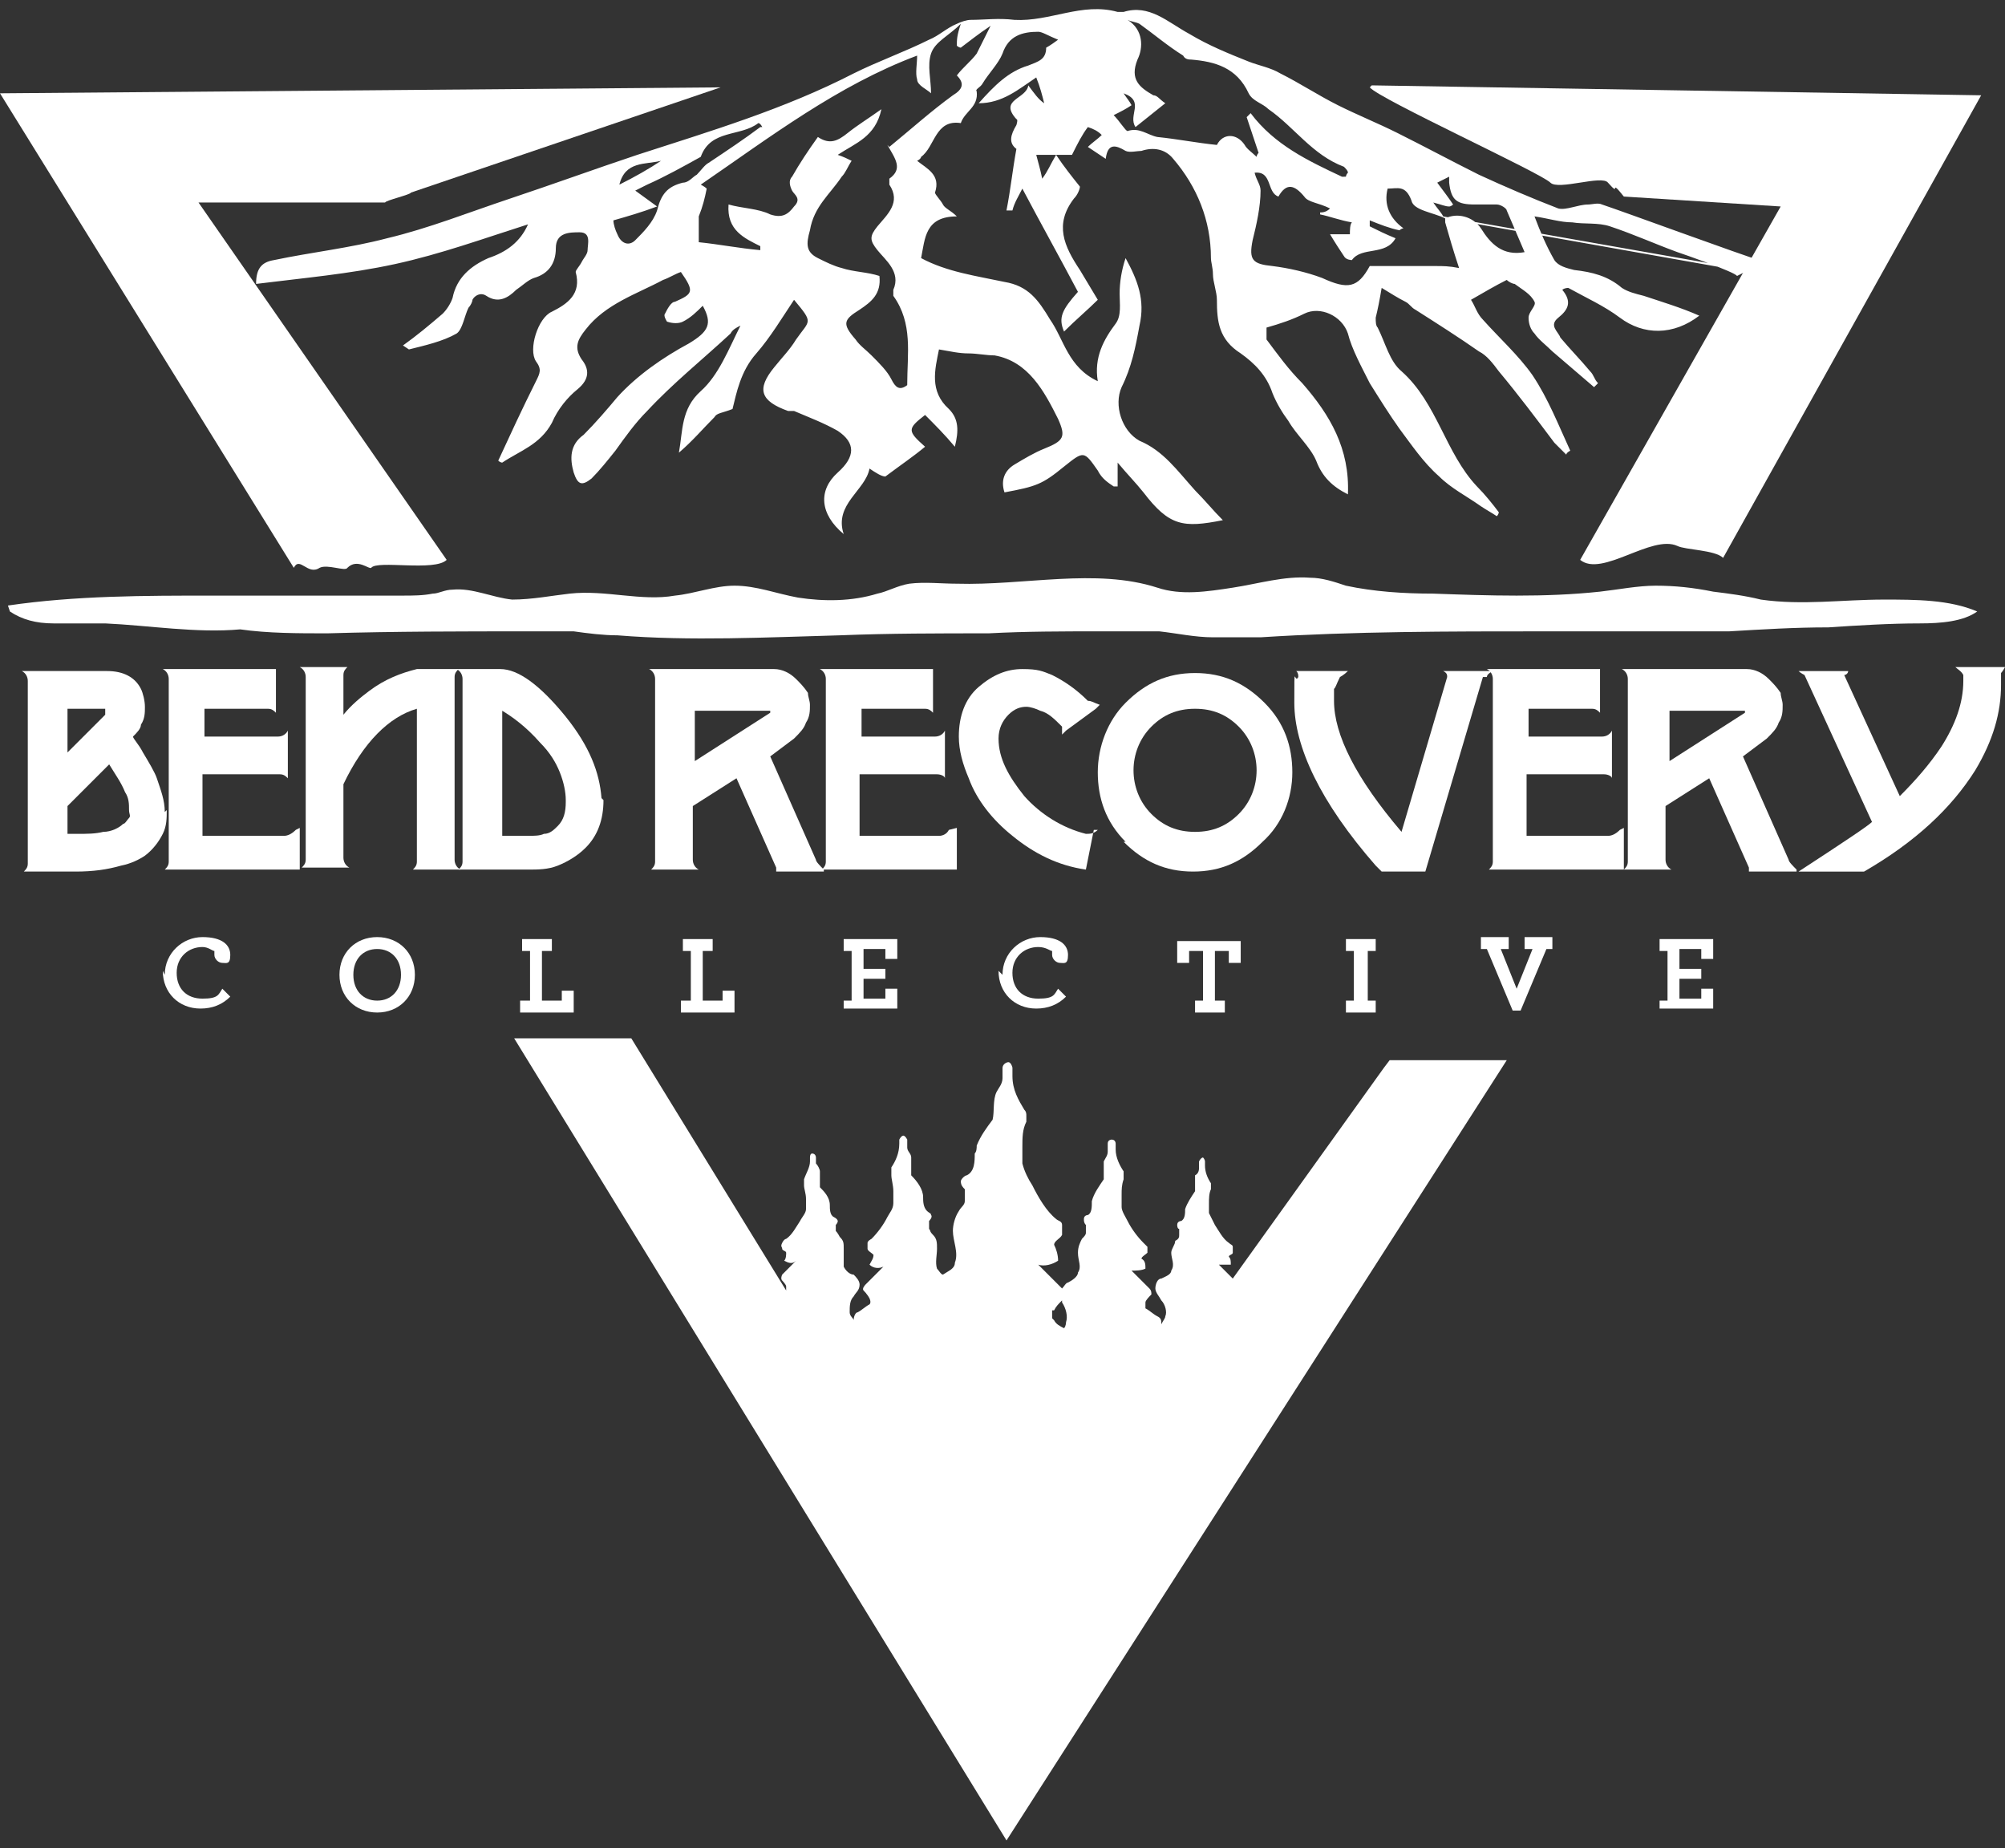 <?xml version="1.0" encoding="UTF-8"?> <svg xmlns="http://www.w3.org/2000/svg" id="Layer_1" data-name="Layer 1" version="1.1" viewBox="0 0 101 93.1"><rect x="0" y="0" width="101" height="93.1" fill="#333333" stroke="none"/><defs><style> .cls-1 { isolation: isolate; } .cls-2 { fill: #fff; stroke-width: 0px; } </style></defs><g><path class="cls-2" d="M8.4,40.8c0,.4,0,.8-.2,1.2-.2.4-.5.8-.9,1.1-.3.2-.7.4-1.2.5-.7.2-1.4.3-2.3.3H1.2c.1-.1.2-.2.2-.4,0,0,0-.1,0-.2v-9c0-.2-.1-.4-.3-.5h4.3c.8,0,1.4.3,1.7.9.1.2.2.6.2.9,0,.3,0,.6-.2.9,0,.2-.2.4-.4.6,0,.1.3.4.5.8.3.5.6,1,.7,1.3.2.6.4,1.1.4,1.7h0ZM3.4,35.7v2.2l1.9-1.9s0-.1,0-.2c0,0,0,0,0-.1h-1.9ZM6.5,40.8c0-.3,0-.6-.2-.9-.2-.5-.5-.9-.8-1.4l-2.1,2.1v1.4c.2,0,.3,0,.5,0,.5,0,.9,0,1.3-.1.4,0,.8-.2,1-.4.1,0,.2-.2.3-.3s0-.2,0-.4h0Z"></path><path class="cls-2" d="M15.1,41.7v2.1h-6.8c.1-.1.2-.2.2-.4,0,0,0-.1,0-.2v-9c0-.2-.1-.4-.3-.5h5.7v2.2c-.1-.1-.2-.2-.4-.2,0,0-.1,0-.2,0h-3v1.4h3.7c.2,0,.4-.1.5-.3v2.4c-.1-.1-.2-.2-.4-.2,0,0-.1,0-.2,0h-3.7v3.1h4.1c.2,0,.4-.1.6-.3h0Z"></path><path class="cls-2" d="M22.9,43.3c0,.2.1.4.3.5h-2.4c.1-.1.2-.2.2-.4,0,0,0-.1,0-.2v-7.5c-1.4.4-2.7,1.7-3.7,3.8v3.7c0,.2.1.4.3.5h-2.4c.1-.1.2-.2.2-.4,0,0,0-.1,0-.2v-9c0-.2-.1-.4-.3-.5h2.4c-.1.1-.2.2-.2.4,0,0,0,.1,0,.2v1.8c.4-.5.9-.9,1.3-1.2.8-.6,1.6-.9,2.4-1.1h.1s2,0,2,0c-.1.1-.2.2-.2.4,0,0,0,.1,0,.2v8.9h0Z"></path><path class="cls-2" d="M30.4,40.3c0,1-.3,1.8-.9,2.4-.4.4-.9.7-1.4.9-.5.2-1,.2-1.5.2h-3.5c.1-.1.2-.2.2-.4,0,0,0-.1,0-.2v-9c0-.2-.1-.4-.3-.5h2.2c.9,0,2,.8,3.3,2.4,1.2,1.5,1.7,2.8,1.8,4.1h0ZM28.5,40.3c0-.4-.1-.9-.3-1.4s-.5-1-1-1.5c-.7-.8-1.4-1.3-1.9-1.6v6.3h1.3c.3,0,.6,0,.8-.1.3,0,.5-.2.7-.4.3-.3.4-.7.4-1.2h0Z"></path><path class="cls-2" d="M41.5,43.9h-2.4c0,0,0-.2,0-.2l-2-4.5-2.2,1.4v2.7c0,.2.1.4.3.5h-2.4c.1-.1.2-.2.2-.4,0,0,0-.1,0-.2v-9c0-.2-.1-.4-.3-.5h6.2s0,0,.1,0c.4,0,.8.2,1.1.5.2.2.4.4.6.7,0,.2.1.4.1.6,0,.3,0,.6-.2.9-.1.3-.3.5-.6.8h0c0,0-1.2.9-1.2.9l2.3,5.2h0c0,.1.2.3.4.5h0ZM34.9,38.4l3.9-2.5s0,0,0,0c0,0,0-.1,0-.1h-3.8s0,2.7,0,2.7Z"></path><path class="cls-2" d="M48.2,41.7v2.1h-6.8c.1-.1.2-.2.2-.4,0,0,0-.1,0-.2v-9c0-.2-.1-.4-.3-.5h5.7v2.2c-.1-.1-.2-.2-.4-.2,0,0-.1,0-.2,0h-3v1.4h3.7c.2,0,.4-.1.5-.3v2.4c0-.1-.2-.2-.4-.2,0,0-.1,0-.2,0h-3.7v3.1h4c.2,0,.4-.1.5-.3h0Z"></path><path class="cls-2" d="M55.1,41.8l-.4,2c-1.4-.2-2.6-.8-3.7-1.7-1-.8-1.8-1.8-2.2-2.9-.3-.7-.5-1.4-.5-2.1,0-1,.3-1.9,1-2.5.7-.6,1.4-.9,2.2-.9s1,.1,1.5.3c.6.3,1.2.7,1.8,1.3h0c.2,0,.3.1.6.2l-.2.2-1.5,1.1h0s0,0,0,0l-.2.2c0-.2,0-.3,0-.4-.4-.4-.7-.7-1.1-.8-.2-.1-.5-.2-.7-.2-.3,0-.6.1-.9.4s-.5.7-.5,1.2c0,1,.5,1.9,1.3,2.9.8.9,1.9,1.6,3.1,1.9.2,0,.4,0,.6-.2h0Z"></path><path class="cls-2" d="M56.7,42.4c-1-1-1.4-2.2-1.4-3.5s.5-2.6,1.4-3.5c1-1,2.1-1.5,3.5-1.5s2.5.5,3.5,1.5c1,1,1.4,2.2,1.4,3.5s-.5,2.6-1.5,3.5c-1,1-2.1,1.5-3.5,1.5s-2.5-.5-3.5-1.5ZM58,36.6c-.6.6-.9,1.4-.9,2.2s.3,1.6.9,2.2c.6.6,1.3.9,2.2.9s1.6-.3,2.2-.9c.6-.6.9-1.4.9-2.2s-.3-1.6-.9-2.2c-.6-.6-1.3-.9-2.2-.9s-1.6.3-2.2.9h0Z"></path><path class="cls-2" d="M74.7,34.1l-2.9,9.8h-2.2l-.3-.3c-2.8-3.2-4.1-6-4.1-8.2s0-.9.2-1.3c0-.1,0-.2-.1-.3h2.6c-.2.2-.4.3-.4.3-.2.4-.2.5-.3.6,0,.2,0,.4,0,.6,0,1.7,1.1,3.9,3.4,6.6l2.3-7.8c0-.1,0-.2-.2-.3h2.5c-.2.1-.3.2-.3.3h0Z"></path><path class="cls-2" d="M81.8,41.7v2.1h-6.8c.1-.1.2-.2.2-.4,0,0,0-.1,0-.2v-9c0-.2-.1-.4-.3-.5h5.7v2.2c-.1-.1-.2-.2-.4-.2,0,0-.1,0-.2,0h-3v1.4h3.7c.2,0,.4-.1.5-.3v2.4c0-.1-.2-.2-.4-.2,0,0-.1,0-.2,0h-3.7v3.1h4.1c.2,0,.4-.1.6-.3h0Z"></path><path class="cls-2" d="M90.5,43.9h-2.4c0,0,0-.2,0-.2l-2-4.5-2.2,1.4v2.7c0,.2.1.4.3.5h-2.4c.1-.1.2-.2.2-.4,0,0,0-.1,0-.2v-9c0-.2-.1-.4-.3-.5h6.2c0,0,0,0,.1,0,.4,0,.8.2,1.1.5.2.2.4.4.6.7,0,.2.1.4.1.6,0,.3,0,.6-.2.9-.1.3-.3.5-.6.8h0c0,0-1.2.9-1.2.9l2.3,5.2h0c0,.1.2.3.4.5h0ZM84,38.4l3.9-2.5s0,0,0,0c0,0,0-.1,0-.1h-3.8s0,2.7,0,2.7Z"></path><path class="cls-2" d="M100.8,34.2v.3c0,1.4-.4,2.8-1.3,4.3-1.2,1.9-3,3.6-5.6,5.1h-3.3c2.3-1.5,3.5-2.3,3.7-2.5l-3.4-7.4c0,0-.2-.1-.3-.2h2.5c0,.1-.1.2-.2.2l2.8,6.1c.8-.8,1.5-1.6,2.1-2.5.7-1.1,1.1-2.2,1.1-3.3s0-.2,0-.3c-.1-.2-.3-.3-.4-.4h2.5c-.1.2-.2.3-.2.3h0Z"></path></g><g class="cls-1"><g class="cls-1"><path class="cls-2" d="M8.3,49.1c0-1.1.9-1.9,1.9-1.9s1.4.4,1.4.9-.2.4-.4.4-.4-.2-.4-.4,0-.1,0-.2c-.1,0-.3-.2-.6-.2-.7,0-1.3.5-1.3,1.3s.5,1.3,1.3,1.3.8-.2,1-.5l.4.4c-.4.4-.9.6-1.5.6-1.1,0-1.9-.8-1.9-1.9Z"></path></g><g class="cls-1"><path class="cls-2" d="M17.1,49.1c0-1.1.8-1.9,1.9-1.9s1.9.8,1.9,1.9-.8,1.9-1.9,1.9-1.9-.8-1.9-1.9ZM20.2,49.1c0-.8-.5-1.3-1.2-1.3s-1.2.5-1.2,1.3.5,1.3,1.2,1.3,1.2-.5,1.2-1.3Z"></path><path class="cls-2" d="M26.3,50.4h.4v-2.5h-.4v-.6h1.5v.6h-.5v2.5h1v-.5h.6v1.1h-2.7v-.6Z"></path><path class="cls-2" d="M34.4,50.4h.4v-2.5h-.4v-.6h1.5v.6h-.5v2.5h1v-.5h.6v1.1h-2.7v-.6Z"></path></g><g class="cls-1"><path class="cls-2" d="M42.5,50.4h.4v-2.5h-.4v-.6h2.7v1h-.6v-.5h-1.1v1h1.1v.5h-1.1v1h1.1v-.5h.6v1h-2.7v-.6Z"></path><path class="cls-2" d="M50.5,49.1c0-1.1.9-1.9,1.9-1.9s1.4.4,1.4.9-.2.4-.4.4-.4-.2-.4-.4,0-.1,0-.2c-.1,0-.3-.2-.7-.2-.7,0-1.3.5-1.3,1.3s.5,1.3,1.3,1.3.8-.2,1-.5l.4.4c-.4.4-.9.6-1.5.6-1.1,0-1.9-.8-1.9-1.9Z"></path></g><g class="cls-1"><path class="cls-2" d="M60.1,50.4h.5v-2.5h-.7v.6h-.6v-1.1h3.2v1.1h-.6v-.6h-.7v2.5h.5v.6h-1.5v-.6Z"></path><path class="cls-2" d="M67.8,50.4h.4v-2.5h-.4v-.6h1.5v.6h-.4v2.5h.4v.6h-1.5v-.6Z"></path><path class="cls-2" d="M74.9,47.8h-.3v-.6h1.4v.6h-.4l.8,2,.8-2h-.4v-.6h1.4v.6h-.3l-1.3,3.1h-.4l-1.3-3.1Z"></path><path class="cls-2" d="M83.6,50.4h.4v-2.5h-.4v-.6h2.7v1h-.6v-.5h-1.1v1h1.1v.5h-1.1v1h1.1v-.5h.6v1h-2.7v-.6Z"></path></g></g><path class="cls-2" d="M69,4.4c.5.6,8.6,4.3,9.1,4.8.4.4,2.6-.4,2.9,0,.7.8,0-.3.8.7l7.9.5-10.1,17.8c1.1.9,3.6-1.3,4.9-.7.4.2,1.9.2,2.3.6l13-23.3-30.7-.5h0Z"></path><path class="cls-2" d="M36.3,4.4L0,4.7l14.8,23.9c.3-.6.7.4,1.3,0,.4-.2,1.3.2,1.4,0,.5-.5,1.1.1,1.2,0,.3-.4,3.2.2,3.8-.4L10,10.2h9.4c0-.1,1.3-.4,1.3-.5"></path><path class="cls-2" d="M53.1,66c.1-.2.2-.3.4-.5,0,0,0,0,0,.1.2.3.3.7.2,1,0,0,0,.2-.1.3-.2-.1-.4-.2-.5-.4,0,0,0,0-.1-.1,0-.1,0-.3,0-.4h0ZM69.7,53.8l-7.6,10.6c-.2-.2-.5-.5-.7-.7.2,0,.4,0,.6,0,0-.2,0-.3-.1-.4,0-.1.2-.1.2-.2,0,0,0-.2,0-.3s-.1-.1-.2-.2c-.3-.2-.5-.6-.7-.9-.1-.2-.2-.4-.3-.6,0-.2,0-.3,0-.5s0-.5.1-.7c0,0,0,0,0-.1s0-.1,0-.2c-.2-.3-.3-.6-.3-.9,0,0,0-.2,0-.2,0,0,0-.1-.1-.2,0,0-.1,0-.2.2,0,0,0,.2,0,.3,0,.1,0,.3-.2.4,0,.2,0,.5,0,.8-.2.3-.4.6-.5.9,0,.2,0,.5-.2.6,0,0-.2,0-.2.2,0,0,0,.2.1.2,0,0,0,.2,0,.3s0,.2-.2.3c0,.2-.2.4-.2.6,0,.3.2.6,0,.9,0,.2-.3.3-.5.4-.2,0-.3.3-.3.5,0,.2.2.4.3.6.2.2.3.6.2.8,0,.1-.1.2-.2.4,0,0,0,0,0,0,0-.2,0-.3-.2-.4-.2-.1-.4-.3-.6-.4,0,0,0,0,0,0,0,0,0-.2,0-.3,0-.1.2-.3.3-.4,0,0,0,0,0,0,0-.1,0-.2-.1-.3-.3-.3-.6-.6-.9-.9.2,0,.5,0,.7-.1,0-.2,0-.4-.2-.5,0-.1.2-.2.3-.3,0,0,0-.2,0-.3,0,0-.1-.1-.2-.2-.3-.3-.6-.7-.8-1.1-.1-.2-.3-.5-.3-.7,0-.2,0-.4,0-.6,0-.3,0-.5.1-.8,0,0,0-.1,0-.2s0-.1,0-.2c-.2-.3-.4-.7-.4-1.1h0c0-.2,0-.2,0-.3,0,0,0-.2-.2-.2,0,0-.2,0-.2.2,0,0,0,0,0,.2,0,0,0,.1,0,.2,0,.2-.1.3-.2.5,0,.3,0,.6,0,.9-.2.3-.5.7-.6,1.1,0,.3,0,.6-.2.7,0,0-.2,0-.2.2,0,.1,0,.2.1.3,0,0,0,.2,0,.4,0,.1-.1.2-.2.3-.1.2-.2.4-.2.7,0,.4.2.7,0,1,0,.2-.3.4-.5.5-.1,0-.2.2-.3.3-.4-.4-.8-.8-1.2-1.2.3.1.7,0,1-.2,0-.3-.1-.6-.2-.8,0-.2.3-.3.4-.5,0-.2,0-.3,0-.5s-.2-.2-.3-.3c-.5-.4-.9-1.1-1.2-1.7-.2-.3-.4-.7-.5-1.1,0-.3,0-.5,0-.8h0c0-.5,0-.9.2-1.3,0,0,0-.2,0-.3s0-.2-.1-.3c-.3-.5-.6-1-.6-1.7,0-.1,0-.3,0-.4s-.1-.3-.2-.3c-.1,0-.3.1-.3.3,0,.2,0,.3,0,.5,0,.3-.2.5-.3.7-.2.4-.1,1-.2,1.4-.3.4-.6.8-.8,1.3,0,.1,0,.3-.1.4,0,.4,0,.9-.4,1.1-.1,0-.3.2-.3.3,0,.2.1.3.2.4,0,.2,0,.4,0,.6,0,.2-.2.3-.3.5-.2.3-.3.7-.3,1,0,.5.3,1.1.1,1.6,0,.3-.3.4-.6.6-.1,0-.2-.2-.3-.3-.1-.3,0-.7,0-1s0-.5-.2-.7-.1-.2-.2-.3c0-.1,0-.3,0-.4,0,0,.2-.2.1-.3,0-.1-.1-.1-.2-.2-.2-.2-.2-.5-.2-.7,0-.4-.3-.8-.6-1.1,0-.3,0-.6,0-.9,0-.2-.2-.3-.2-.5,0,0,0-.1,0-.2,0,0,0,0,0-.2,0,0-.1-.2-.2-.2,0,0-.1,0-.2.2,0,0,0,0,0,.2h0c0,.5-.2.9-.4,1.2,0,0,0,.1,0,.2s0,.1,0,.2c0,.2.1.5.1.8s0,.4,0,.6c0,.3-.2.5-.3.7-.2.4-.5.8-.8,1.1,0,0-.2.1-.2.2,0,0,0,.2,0,.3,0,.1.2.2.3.3,0,.2-.1.3-.2.5.2.2.5.2.7.1-.3.3-.6.6-.9.9,0,0-.2.2-.1.3,0,0,0,0,0,0,0,0,.2.2.3.4,0,0,.1.2,0,.3,0,0,0,0,0,0-.2.1-.4.3-.6.4-.1,0-.2.2-.2.4,0,0,0,0,0,0,0-.1-.2-.2-.2-.4,0-.3,0-.6.2-.8.1-.2.3-.3.3-.6,0-.2-.2-.4-.3-.5-.2,0-.4-.2-.5-.4,0-.3,0-.6,0-.9s0-.4-.2-.6c0,0-.1-.2-.2-.3,0,0,0-.2,0-.3,0,0,.1-.1.1-.2,0,0,0-.1-.2-.2-.2-.1-.2-.4-.2-.6,0-.4-.3-.7-.5-.9,0-.2,0-.5,0-.8,0-.1-.1-.3-.2-.4,0,0,0-.2,0-.3,0,0,0-.2-.2-.2,0,0-.1,0-.1.2,0,0,0,.2,0,.2,0,.3-.2.6-.3.9,0,0,0,.1,0,.2s0,0,0,.1c0,.2.1.4.1.7s0,.3,0,.5c0,.2-.2.4-.3.6-.2.3-.4.7-.7.9,0,0-.1,0-.2.2s0,.2,0,.3c0,.1.2.1.2.2,0,.1,0,.3-.1.4.2.1.4.2.6,0-.2.2-.5.5-.7.7,0,0-.1.2,0,.3,0,0,0,0,0,0,0,0,.2.2.2.3,0,0,0,.2,0,.2,0,0,0,0,0,0l-7.8-12.7h-5.9l24.8,40.4,25.2-39.3h-5.9,0Z"></path><path class="cls-2" d="M.4,30.5c3.4-.5,6.9-.5,10.3-.5s6.4,0,9.6,0c.5,0,1,0,1.5-.1.3,0,.6-.2,1-.2,1-.1,2,.4,3,.5,1,0,2-.2,2.9-.3,1.8-.2,3.6.4,5.3.1,1-.1,2-.5,3-.5,1.1,0,2.1.4,3.2.6,1.3.2,2.7.2,4-.2.5-.1,1-.4,1.6-.5.8-.1,1.6,0,2.4,0,3.4.1,7-.8,10.1.2,1.2.4,2.5.2,3.8,0s2.6-.6,3.9-.5c.6,0,1.2.2,1.8.4,1.4.3,2.9.4,4.4.4,2.8.1,5.6.2,8.4-.1.9-.1,1.9-.3,2.8-.3,1,0,1.9.1,2.9.3.8.1,1.6.2,2.4.4,2.1.3,4.1,0,6.2,0,1.6,0,3.3,0,4.7.6-.7.5-1.8.6-2.9.6-1.5,0-3.1.1-4.6.2-1.7,0-3.3.1-5,.2-3.1,0-6.2,0-9.3,0-4.8,0-9.6,0-14.3.3-.8,0-1.6,0-2.4,0-.9,0-1.8-.2-2.7-.3-1,0-2,0-3,0-1.9,0-3.7,0-5.6.1-2.5,0-5,0-7.5.1-3.7.1-7.5.3-11.2,0-.7,0-1.5-.1-2.2-.2-.7,0-1.5,0-2.2,0-3.4,0-6.8,0-10.2.1-1.5,0-3,0-4.4-.2-2.2.2-4.6-.2-6.8-.3-.9,0-1.7,0-2.6,0s-1.6-.2-2.2-.6h0Z"></path><g id="eRtDmo"><path class="cls-2" d="M87.5,13.9c-.1-.2-2.7-1.1-3-1.2-1.1-.4-2.2-.9-3.4-1.3-.6-.2-1.3-.1-1.9-.2-.6,0-1.2-.2-1.9-.3.3.8.6,1.5,1,2.2.2.3.6.4,1,.5.9.1,1.7.3,2.4.9.3.2.7.3,1.1.4.9.3,1.9.6,2.8,1-1.3,1-2.8,1-4,.1-.8-.6-1.7-1-2.6-1.5,0,0-.2,0-.3.1.5.6.3,1-.2,1.4-.5.4,0,.7.1,1,.5.6,1,1.1,1.5,1.7.2.2.2.4.4.6,0,0-.1.1-.2.2-.7-.6-1.4-1.2-2.1-1.8-.3-.3-.7-.6-.9-.9-.2-.2-.3-.5-.3-.8,0-.3.4-.6.3-.8-.2-.4-.6-.6-1-.9-.1,0-.3-.1-.4-.2-.6.3-1.1.6-1.8,1,.2.3.3.7.6,1,.8.9,1.8,1.8,2.5,2.8.8,1.2,1.3,2.5,1.9,3.8,0,0-.2.1-.2.2-.2-.2-.4-.4-.6-.6-.9-1.2-1.8-2.4-2.8-3.6-.3-.4-.6-.8-1-1-1-.7-2.1-1.4-3.2-2.1-.2-.1-.3-.3-.5-.4-.4-.2-.7-.4-1.2-.7-.1.6-.2,1.1-.3,1.5,0,.2,0,.4.1.5.4.8.6,1.7,1.2,2.2,1.8,1.6,2.2,4.1,3.8,5.8.4.4.8.9,1.1,1.3,0,0,0,.1-.1.2-.3-.2-.5-.3-.8-.5-.7-.5-1.5-.9-2.1-1.5-.8-.7-1.4-1.6-2-2.4-.5-.7-1-1.5-1.5-2.3-.4-.8-.9-1.7-1.1-2.5-.3-.9-1.4-1.4-2.2-1-.6.3-1.2.5-1.9.7,0,.2,0,.4,0,.6.6.8,1.1,1.5,1.8,2.2,1.4,1.6,2.4,3.3,2.3,5.6-.8-.4-1.3-.9-1.6-1.7-.3-.7-1-1.3-1.4-2-.3-.4-.6-.9-.8-1.4-.3-.9-.9-1.5-1.6-2-1.1-.7-1.2-1.6-1.2-2.7,0-.4-.2-.9-.2-1.3,0-.3-.1-.6-.1-.8,0-1.9-.7-3.6-1.9-5-.4-.5-1-.6-1.6-.4-.2,0-.6.1-.8,0-.5-.3-.9-.4-1,.4-.3-.2-.6-.4-.9-.6.2-.2.5-.4.7-.6-.2-.2-.4-.3-.7-.4-.3.4-.5.8-.8,1.4h-1.8c.1.4.2.7.3,1.2.3-.4.4-.7.7-1.2.4.6.8,1.1,1.2,1.6,0,.1-.1.4-.3.6-1,1.3-.5,2.4.3,3.6.3.5.6,1,.9,1.5-.5.5-1.1,1-1.7,1.6-.3-.7-.1-1.1.7-2-.9-1.7-1.9-3.5-2.8-5.2-.2.4-.4.7-.5,1.1,0,0-.2,0-.3,0,.2-1,.3-2,.5-3.1-.4-.3-.3-.7,0-1.2,0,0,.1-.3,0-.3-.9-1,.5-1,.6-1.7.3.4.5.7.8.9,0,0,0,0,0,0-.1-.4-.2-.8-.4-1.3-.9.6-1.7,1.3-2.9,1.3.8-.9,1.5-1.6,2.5-1.9.5-.2.9-.3.9-.9,0,0,.2-.1.6-.4-.5-.2-.8-.4-1-.4-.8,0-1.5.2-1.8,1.1-.2.5-.7,1-1,1.5-.1.2-.4.3-.3.4.1.8-.6,1-.8,1.6,0,0,0,0,0,0-1.3-.2-1.3,1.2-2,1.7,0,0,0,.1-.2.2.5.4,1.2.7.9,1.6,0,.1.3.4.4.6s.4.3.7.6c-1.6,0-1.6,1.1-1.8,2.1,1.3.7,2.8.9,4.2,1.2,1.2.2,1.7.9,2.3,1.9.7,1,.9,2.4,2.4,3.1-.2-1.2.3-2.1.9-2.9.3-.4.2-1,.2-1.5,0-.6.1-1.2.3-1.8.6,1.1,1,2.1.7,3.4-.2,1.1-.4,2.1-.9,3.1-.4.9,0,2.2.9,2.7,1.2.5,1.9,1.5,2.8,2.5.5.5.9,1,1.4,1.5-2,.4-2.7.3-4-1.4-.4-.5-.8-.9-1.3-1.5,0,.5,0,.9,0,1.2h-.2c-.3-.2-.6-.4-.8-.8-.7-1-.7-1-1.7-.2-1.1.9-1.4,1-3,1.3-.2-.6,0-1.1.5-1.4.5-.3,1-.6,1.5-.8,1-.4,1.1-.6.7-1.5-.7-1.4-1.5-2.9-3.2-3.2-.4,0-.9-.1-1.3-.1-.5,0-.9-.1-1.5-.2-.2,1-.5,2.1.5,3,.5.5.5,1.1.3,1.9-.5-.6-1-1.1-1.5-1.6-.9.7-.9.8,0,1.6-.6.5-1.2.9-2,1.5-.2,0-.5-.2-.8-.4-.2,1.1-1.8,1.8-1.3,3.3-1.2-1-1.3-2.2-.3-3.1.9-.8.9-1.5,0-2.1-.7-.4-1.5-.7-2.2-1,0,0-.2,0-.3,0-1.4-.5-1.6-1.1-.7-2.2.4-.5.8-.9,1.1-1.4.7-1,.9-.8-.1-2-.6.9-1.2,1.9-1.9,2.7-.8.9-1,2-1.2,2.8-.5.2-.8.2-.9.4-.6.6-1.1,1.2-1.8,1.8.2-1.1.1-2.2,1.1-3.1.9-.8,1.4-2.1,2-3.3-.2.1-.4.2-.5.4-1.4,1.3-2.9,2.5-4.2,3.9-.6.6-1.1,1.3-1.6,2-.4.5-.8,1-1.2,1.4-.5.4-.7.3-.9-.3-.2-.7-.2-1.4.5-1.9.6-.6,1.2-1.3,1.7-1.9,1-1.1,2.3-2,3.6-2.7,1-.6,1.2-1,.7-1.9-.3.3-.6.6-1,.8-.2.1-.5.1-.8,0,0,0-.2-.3-.1-.4.1-.2.3-.6.5-.6.9-.4,1-.5.3-1.5-.3.1-.6.3-.9.4-1.3.7-2.9,1.2-3.9,2.5-.4.5-.6.9-.2,1.5.4.5.4,1-.2,1.5-.5.4-1,1-1.3,1.7-.6,1.1-1.6,1.4-2.5,2,0,0-.1,0-.2-.1.6-1.3,1.2-2.6,1.9-4,.2-.4.3-.6,0-1-.4-.6.1-2.2.8-2.5.8-.4,1.5-.9,1.2-2,0-.1.2-.3.3-.5.1-.2.3-.4.3-.6,0-.3.2-.9-.4-.9-.5,0-1.2,0-1.2.8,0,.8-.4,1.3-1.1,1.5-.3.1-.6.4-.9.6-.4.4-.9.7-1.5.3-.3-.2-.6,0-.7.2,0,.1-.1.3-.2.4-.2.4-.3,1.1-.6,1.3-.7.4-1.6.6-2.4.8,0,0,0,0-.3-.2.7-.5,1.3-1,2-1.6.2-.2.4-.5.5-.8.2-1,.9-1.6,1.8-2,.9-.3,1.6-.8,2-1.7-2.2.7-4.4,1.5-6.7,2-2.3.5-4.6.7-7,1,0-.8.3-1.1.9-1.2,1.9-.4,3.8-.6,5.7-1.1,2.1-.5,4.1-1.3,6.2-2,2.1-.7,4.3-1.5,6.4-2.2,3.7-1.2,7.4-2.3,10.9-4.1,1.2-.6,2.6-1.1,3.8-1.7.5-.2.9-.6,1.4-.8.2-.1.5-.2.7-.2.7,0,1.4-.1,2.2,0,1.8.1,3.4-.9,5.2-.4,0,0,.2,0,.3,0,1.3-.4,2.2.5,3.3,1.1,1,.6,2,1,3,1.4.5.2,1.1.3,1.6.6,1,.5,1.9,1.1,2.9,1.6,1,.5,2,.9,3,1.4,1.4.7,2.7,1.4,4.1,2.1,1.3.6,2.7,1.2,4,1.7.4.1,1-.2,1.5-.2.2,0,.5-.1.7,0,1.2.4,6.9,2.5,8.2,2.9M86.9,13.5l-14.1-2.5c-.6-.3-1.6-.4-1.7-.9-.3-.8-.7-.6-1.2-.6-.2.8.1,1.5.8,2,0,0-.1,0-.2.1-.5-.1-1-.3-1.5-.5v.3c.4.2.8.4,1.3.6-.5.9-1.7.4-2.2,1.1,0,0-.3,0-.4-.2-.2-.3-.4-.6-.7-1.1h1c0-.2,0-.5.1-.6-.6-.1-1.1-.3-1.6-.4,0,0,0-.1,0-.1.1,0,.3,0,.5-.2-.6-.3-1.1-.3-1.3-.6-.5-.6-.9-.7-1.3,0-.6-.2-.3-1.3-1.2-1.2.1.4.3.6.3.9,0,.8-.2,1.7-.4,2.5-.2,1,0,1.2,1,1.3.8.1,1.7.3,2.5.6,1.3.6,1.8.5,2.4-.6.6,0,1.2,0,1.8,0s1,0,1.5,0c.4,0,.7,0,1.2.1-.3-.9-.5-1.6-.7-2.3,0,0,0-.1,0-.2.6-.3,1.4-.1,1.8.5.5.8,1.1,1.4,2.2,1.2-.3-.7-.6-1.4-.9-2.1,0-.1-.3-.3-.5-.3-.3,0-.7,0-1.1,0-.9,0-1.2-.2-1.3-1.1,0,0,0-.1,0-.3-.2.1-.4.2-.6.3.3.4.6.8.8,1.1,0,0-.1.1-.2.1-.2,0-.4-.1-.8-.2.2.3.4.5.5.7l14.2,2.5ZM44.8,7.4c1.1-.9,2.1-1.8,3.2-2.6.5-.3.6-.6.2-1,.3-.4.7-.7,1-1.1.2-.4.4-.8.7-1.4-.6.4-1.1.8-1.5,1.1,0,0-.1,0-.2-.1,0-.3,0-.5.2-1.1-.6.6-1.3.9-1.5,1.5-.2.6,0,1.3,0,2-.2-.2-.7-.4-.7-.7-.1-.3,0-.8,0-1.2-4,1.5-7.4,4.1-10.9,6.5,0,0,.2.1.3.2-.1.5-.2.9-.4,1.4h0s0,1.3,0,1.3c1,.1,2,.3,3.1.4,0,0,0-.1,0-.2-.8-.4-1.7-.8-1.6-2.1.7.2,1.5.2,2.1.5.6.2.9,0,1.2-.4.4-.4,0-.6-.1-.8-.1-.2-.2-.5,0-.7.4-.7.8-1.3,1.3-2,.6.4,1,.2,1.5-.2.5-.4,1-.7,1.7-1.2-.3,1.4-1.3,1.7-2.2,2.3.3.1.5.2.7.3-.2.3-.3.6-.5.8-.6.9-1.4,1.5-1.6,2.7-.2.7-.2,1.1.4,1.4.4.2.8.4,1.2.5.6.2,1.3.2,1.9.4.1.9-.4,1.3-1,1.7-.8.5-.9.7-.2,1.5.2.3.5.5.8.8.4.4.8.8,1,1.2.2.4.4.6.8.3,0-1.6.3-3.1-.7-4.5,0,0,0-.2,0-.3.4-.9-.4-1.5-.8-2-.4-.5-.4-.7,0-1.2.5-.6,1.2-1.2.6-2.1,0,0,0-.3,0-.3.7-.5.3-1-.1-1.7h0ZM67.8,8.9c0,0,0-.1.1-.2,0-.1-.1-.2-.2-.3-1.6-.6-2.5-2-3.8-2.9-.3-.3-.8-.4-1-.8-.6-1.3-1.7-1.6-2.9-1.7-.1,0-.3,0-.4-.2-.8-.5-1.5-1.1-2.2-1.6-.2-.1-.4-.1-.6-.2.8.5.8,1.4.5,2-.4,1,.1,1.4.8,1.8.2,0,.3.2.6.4-.5.4-1,.8-1.5,1.2-.4-.6.5-1.3-.6-1.7.2.3.3.4.4.6-.3.2-.5.3-.9.5.3.3.6.8.7.8.6-.2,1,.2,1.5.3,1,.1,2,.3,3,.4.3-.6,1-.6,1.4,0,.1.2.4.4.6.6,0,0,0-.1.1-.2l-.6-1.8c0,0,.1-.1.2-.2,1.2,1.6,2.9,2.4,4.6,3.2h0ZM38.4,6.4c0,0-.1-.2-.2-.2-.9.7-2.4.3-2.9,1.7,0,0,0,0,0,0-.9.5-1.8,1-2.7,1.4-.2.1-.4.2-.6.3.4.3.7.5,1.1.8-.8.3-1.5.5-2.2.7,0,.2.1.5.2.7.2.5.6.6.9.3.4-.4.9-.9,1.1-1.5.2-.8.5-1.2,1.3-1.4.3,0,.5-.3.7-.4.2-.2.4-.5.6-.6.9-.6,1.8-1.2,2.6-1.8h0ZM33.3,8.1c-.8.2-1.8,0-2.1,1.2.8-.4,1.5-.8,2.1-1.2Z"></path></g></svg> 